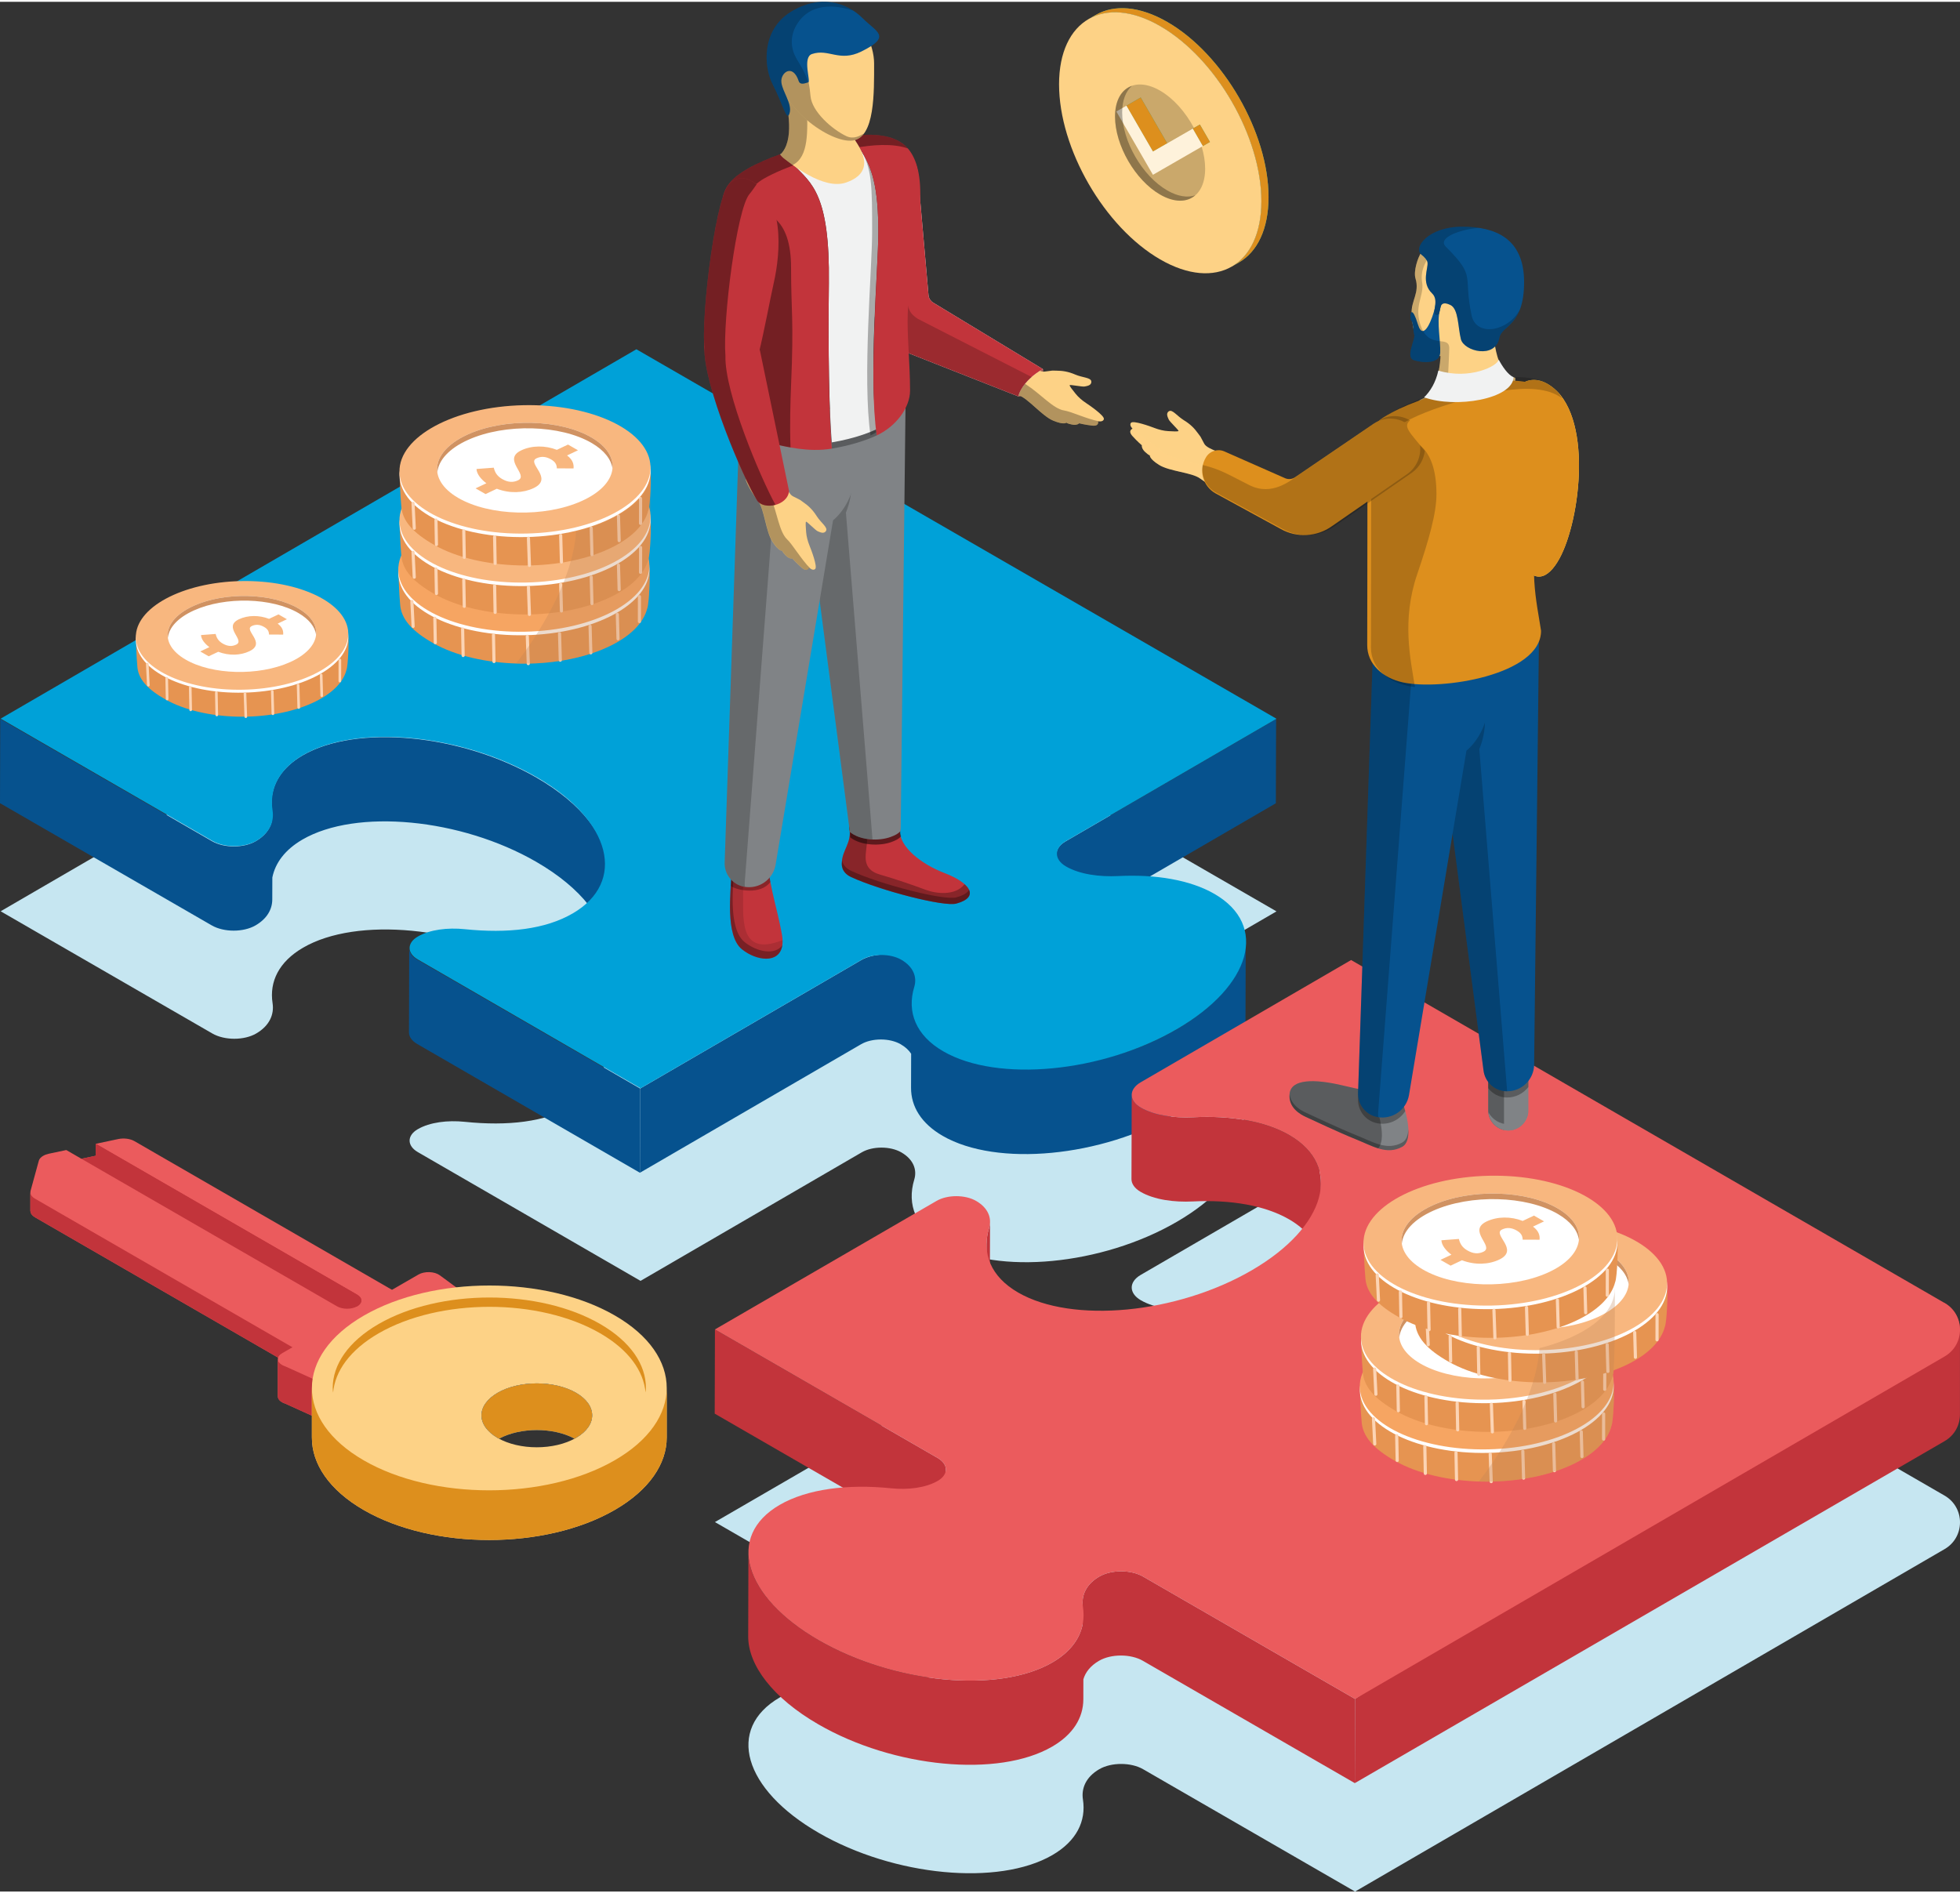<?xml version="1.0" encoding="UTF-8"?>
<svg xmlns="http://www.w3.org/2000/svg" viewBox="0 0 2887.59 2784.62" width="207" height="200"><rect x="0" y="0" width="2887.59" height="2784.62" fill="#333333" stroke="none"/><defs><style>.cls-1{fill:#808386;}.cls-2{fill:#f1c87b;}.cls-3{fill:#f6a562;}.cls-4,.cls-5,.cls-6,.cls-7,.cls-8{mix-blend-mode:overlay;}.cls-4,.cls-5,.cls-7{opacity:.3;}.cls-4,.cls-6,.cls-8,.cls-9{fill:#010101;}.cls-10,.cls-11{fill:#fff;}.cls-5,.cls-12{fill:#fdd286;}.cls-13{fill:#eb5b5d;}.cls-14{isolation:isolate;}.cls-15{fill:#e69451;}.cls-16{fill:#00a1d8;}.cls-17{fill:#c6e6f1;}.cls-11{opacity:.7;}.cls-18{fill:#d09262;}.cls-19{fill:#dd8f1d;}.cls-20{fill:#4cb693;}.cls-21{fill:#f8b77f;}.cls-22{fill:#eeeeef;}.cls-23{fill:#f1f2f2;}.cls-6{opacity:.4;}.cls-24{fill:#fcd4b4;}.cls-25{stroke-width:4.66px;}.cls-25,.cls-26,.cls-27{fill:none;stroke:#fcd4b4;stroke-linecap:round;stroke-linejoin:round;}.cls-28{fill:#c2343b;}.cls-29{fill:#f0867b;}.cls-30{fill:#61a1cf;}.cls-26{stroke-width:4.61px;}.cls-8{opacity:.2;}.cls-31{fill:#06528e;}.cls-32{fill:#ffd763;}.cls-33{fill:#bf8456;mix-blend-mode:multiply;opacity:.29;}.cls-27{stroke-width:3.9px;}</style></defs><g class="cls-14"><g id="Ebene_2"><g id="Ebene_1-2"><g><g><path class="cls-17" d="M1880.6,1340.29l-310.24,180.28c-17.77,10.35-17.68,27.09,.23,37.41,20,11.54,49.08,15.52,77.2,14.09,54.96-2.74,105.65,5.67,141.39,26.32,79.69,45.99,54.88,135.25-55.39,199.34-110.26,64.08-264.26,78.73-343.96,32.72-40.65-23.47-54.09-58.16-42.87-95.05,4.36-14.39-1.22-29.68-19.11-40.01-16.17-9.33-42.25-9.33-58.25-.03l-325.92,189.41-328.05-189.72c-16.16-9.35-16.24-24.43-.18-33.78,17.79-10.33,44.2-13.47,69.07-10.91,63.64,6.59,118.81,.28,159.2-23.19,79.19-46.02,58.11-136.58-52.88-200.65-111-64.09-265.15-78.74-344.31-32.74-35.5,20.64-49.9,49.97-44.95,81.81,2.52,16.27-4.25,33.09-24.12,44.66-17.78,10.33-46.7,10.33-64.6,0L.94,1340.14,937.54,795.84l943.06,544.45Z"/><path class="cls-31" d="M790.26,1143.11c-111-64.09-265.15-78.74-344.31-32.74-30.91,17.97-45.82,42.53-45.89,69.6l-.08,29.51c-2.95,10.28-10.3,19.92-23.11,27.35-17.78,10.34-46.69,10.32-64.57,0L.36,1056.75l-.36,124.08,311.93,180.09c17.9,10.33,46.78,10.34,64.57,0,17.2-10,24.58-23.95,24.63-38.08l.1-32.49c4.33-21.6,18.79-41.02,44.35-55.89,79.17-45.99,233.32-31.35,344.32,32.74,67.64,39.06,103.66,87.45,103.54,129.73l.35-124.1c.12-42.25-35.87-90.66-103.53-129.71Z"/><path class="cls-31" d="M1569.79,1237.19c-8.83,5.13-13.25,11.86-13.27,18.58l-.36,124.07c.01-6.72,4.45-13.44,13.28-18.57l310.22-180.29,.37-124.08-310.24,180.29Z"/><path class="cls-31" d="M1733.2,1514.34c-110.26,64.07-263.2,74.41-342.91,28.4-21.1-12.2-33.43-25.39-40.23-42.37l.6-59.62c.04-11.45-6.41-22.66-20.51-30.82-16.18-9.32-45.13-7.28-61.12,2.03l-325.92,189.4-.35,124.08,325.9-189.4c16.03-9.31,42.09-9.31,58.25,.02,6.99,4.05,12.1,8.82,15.45,14.03l-.14,50.23c-.08,27.56,15.09,52.57,46.68,70.81,79.7,46,233.68,31.35,343.95-32.73,66.53-38.67,101.98-86.5,102.08-128.48l.35-124.08c-.12,41.97-35.52,89.8-102.08,128.49Z"/><path class="cls-31" d="M615.06,1411.64c-8.14-4.69-12.2-10.85-12.18-17l-.34,124.1c-.02,6.14,4.04,12.29,12.18,16.99l328.04,189.71,.35-124.08-328.05-189.73Z"/><path class="cls-16" d="M1880.6,1056.45l-310.24,180.28c-17.77,10.35-17.68,27.09,.23,37.41,20,11.54,49.08,15.52,77.2,14.09,54.96-2.74,105.65,5.67,141.39,26.32,79.69,45.99,54.88,135.25-55.39,199.34-110.26,64.08-264.26,78.73-343.96,32.72-40.65-23.47-54.09-58.16-42.87-95.05,4.36-14.39-1.22-29.68-19.11-40.01-16.17-9.33-42.25-9.33-58.25-.03l-325.92,189.41-328.05-189.72c-16.16-9.35-16.24-24.43-.18-33.78,17.79-10.33,44.2-13.47,69.07-10.91,63.64,6.59,118.81,.28,159.2-23.19,79.19-46.02,58.11-136.58-52.88-200.65-111-64.09-265.15-78.74-344.31-32.74-35.5,20.64-49.9,49.97-44.95,81.81,2.52,16.27-4.25,33.09-24.12,44.66-17.78,10.33-46.7,10.33-64.6,0L.94,1056.3,937.54,512l943.06,544.45Z"/></g><g><path class="cls-17" d="M2864.83,2201.13l-874.31-505.3-309.92,180.11c-17.81,10.33-17.7,27.07,.22,37.42,20,11.55,49.08,15.51,77.16,14.12,55.04-2.77,105.71,5.64,141.4,26.27,79.7,46.01,54.89,135.25-55.38,199.34-110.28,64.09-264.26,78.74-343.95,32.74-40.62-23.44-54.04-58.15-42.89-95.06,4.38-14.39-1.17-29.64-19.12-39.99-16.1-9.31-42.2-9.35-58.27,0l-326.49,189.38,328.05,189.39c16.1,9.32,16.25,24.44,.22,33.75-17.82,10.37-44.22,13.52-69.05,10.91-63.74-6.57-123.61,1.08-163.94,24.53-79.2,46.03-53.43,135.29,57.58,199.38,110.99,64.07,265.18,78.71,344.35,32.71,35.48-20.64,49.85-49.94,44.95-81.83-2.53-16.25,4.16-33.07,24.08-44.68,17.74-10.31,46.69-10.28,64.56,.03l312.25,180.29,868.4-504.53c30.42-17.51,30.48-61.38,.09-78.97Z"/><path class="cls-28" d="M1946.09,1740.78l-.35,124.08c.07-27.56-15.1-52.61-46.71-70.86-35.72-20.61-86.37-29.03-141.41-26.28-28.08,1.42-57.16-2.56-77.18-14.13-9-5.19-13.49-12.01-13.48-18.83l.35-124.08c-.01,6.8,4.47,13.63,13.51,18.84,20,11.55,49.08,15.51,77.16,14.12,55.04-2.77,105.71,5.64,141.4,26.27,31.62,18.23,46.79,43.31,46.71,70.87h0Z"/><path class="cls-28" d="M1458.58,1797.71l-.34,124.06c-.02,3.09-.5,6.19-1.43,9.25-2.49,8.21-3.74,16.31-3.77,24.19l.34-124.07c.03-7.89,1.31-15.99,3.78-24.2,.94-3.04,1.42-6.16,1.42-9.22h0Z"/><g><path class="cls-28" d="M1381.35,2145.7l-328.05-189.39-.35,124.1,328.04,189.38c8.13,4.69,12.19,10.87,12.16,17.03l.36-124.12c.03-6.13-4.04-12.3-12.16-17Z"/><path class="cls-28" d="M1996.35,2500.78l-312.25-180.29c-17.87-10.31-46.82-10.33-64.56-.03-17.21,10.02-24.54,23.97-24.6,38.06l-.08,33.28c-4.5,21.32-19.06,40.43-44.35,55.16-79.18,46-233.36,31.36-344.35-32.71-67.65-39.06-103.64-87.47-103.53-129.72l-.34,124.09c-.12,42.25,35.88,90.66,103.51,129.69,110.97,64.09,265.18,78.73,344.36,32.72,30.91-17.97,45.79-42.54,45.88-69.62l.06-29.54c2.95-10.25,10.26-19.88,23.09-27.31,17.75-10.33,46.68-10.29,64.53,0l312.25,180.27,.37-124.06Z"/><path class="cls-28" d="M2887.53,1956.99c.1-15.41-7.43-30.9-22.7-39.71l-868.48,583.5-.37,124.06,868.76-503.84c15.43-8.9,23-24.51,22.79-40.08-.07-4.52-.06-119.31,0-123.93Z"/></g><path class="cls-13" d="M2864.83,1917.29l-874.31-505.3-309.92,180.11c-17.81,10.33-17.7,27.07,.22,37.42,20,11.55,49.08,15.51,77.16,14.12,55.04-2.77,105.71,5.64,141.4,26.27,79.7,46.01,54.89,135.25-55.38,199.34-110.28,64.09-264.26,78.74-343.95,32.74-40.62-23.44-54.04-58.15-42.89-95.06,4.38-14.39-1.17-29.64-19.12-39.99-16.1-9.31-42.2-9.35-58.27,0l-326.49,189.38,328.05,189.39c16.1,9.32,16.25,24.44,.22,33.75-17.82,10.37-44.22,13.52-69.05,10.91-63.74-6.57-123.61,1.08-163.94,24.53-79.2,46.03-53.43,135.29,57.58,199.38,110.99,64.07,265.18,78.71,344.35,32.71,35.48-20.64,49.85-49.94,44.95-81.83-2.53-16.25,4.16-33.07,24.08-44.68,17.74-10.31,46.69-10.28,64.56,.03l312.25,180.29,868.4-504.53c30.42-17.51,30.48-61.38,.09-78.97Z"/></g><g><path class="cls-29" d="M1536.33,541.17c5.72,3.35-27.69,43.57-36.19,40.22-8.5-3.34,23.87-47.42,36.19-40.22Z"/><path class="cls-4" d="M1536.33,541.17c5.72,3.35-27.69,43.57-36.19,40.22-8.5-3.34,23.87-47.42,36.19-40.22Z"/><path class="cls-12" d="M1494.78,520.17c14.3,8.12,33.94,26.04,43.84,24.76,16.59-2.15,9.06-1.45,17.8-1.4,8.67,.07,17.11,1.15,27.78,5.77,10.7,4.61,23.18,4.25,23.61,10.22,.44,5.99-6.75,6.66-9.87,7.34-3.13,.74-21.41-3.01-22.01-1.98-.62,1.07,4.48,7.39,8.55,12.45,3.98,5.07,9.71,10.02,15.47,13.82,5.76,3.76,27.15,18.66,26.35,23.59-.83,4.88-8.44,3.39-8.44,3.39,0,0,2.16,7.68-8.85,6.36-11.05-1.29-19.03-3.4-19.03-3.4,0,0-3,3.46-10.79,1.81-7.81-1.65-8.04-2.8-8.04-2.8,0,0-3.09,3.89-19.5-2.93-16.44-6.79-36.89-32.8-50.94-37.47-14.54-4.85-24.3-9.4-31.73-14.67-7.43-5.24,8.47-54.7,25.8-44.88Z"/><path class="cls-4" d="M1469.11,565c7.42,5.26,17.21,9.8,31.75,14.66,14.05,4.66,34.47,30.69,50.94,37.46,16.39,6.82,19.49,2.92,19.49,2.92,0,0,.24,1.16,8.04,2.8,7.8,1.65,10.8-1.81,10.8-1.81,0,0,8,2.12,19.03,3.41,10.99,1.34,8.85-6.36,8.85-6.36,0,0,.64,.11,1.55,.17-18.22-3.42-41.1-14.39-52.03-16.1-15.68-2.43-34.33-24.2-54.97-37.64-10.63-6.92-24.36-15.32-41.79-26.62-4.51,10.6-5.63,24.28-1.67,27.09Z"/><path class="cls-22" d="M1504.37,571.27c6.68-11.86,18.51-22.51,31.96-30.1l-161.73-98.01c-3.84-2.46-6.32-6.56-6.69-11.1l-15.77-179.74c-2-24.14-22.42-42.59-46.66-42.13-24.55,.49-43.32,22.02-40.45,46.39l22.57,200.67c3.12,26.48,20.72,49.01,45.66,58.44l166.88,65.7c.88-3.24,2.24-6.61,4.23-10.13Z"/><path class="cls-28" d="M1504.37,571.27c6.68-11.86,18.51-22.51,31.96-30.1l-161.73-98.01c-3.84-2.46-6.32-6.56-6.69-11.1l-15.77-179.74c-2-24.14-22.42-42.59-46.66-42.13-24.55,.49-43.32,22.02-40.45,46.39l22.57,200.67c3.12,26.48,20.72,49.01,45.66,58.44l166.88,65.7c.88-3.24,2.24-6.61,4.23-10.13Z"/><path class="cls-8" d="M1305.48,210.19c-24.55,.49-43.32,22.02-40.45,46.39l22.57,200.67c3.12,26.48,20.72,49.01,45.66,58.44l166.88,65.7c.88-3.24,2.24-6.61,4.23-10.13,3.73-6.62,9.18-12.8,15.51-18.36l-167.4-85.58c-12.45-7.91-15.12-14.71-16.89-33.38l-15.56-177.49h0c-1.72-22.09,3.71-31.33,14.99-36.02-8.12-6.52-18.38-10.44-29.54-10.24Z"/><path class="cls-28" d="M1325.81,1222.58c.19,22.32,29.74,47.45,66.27,61.48,36.51,14.01,52.44,35.07,16.68,44.77-18.2,4.93-112.08-19.31-154.81-39.11-16.04-7.43-13.69-20.57-13.63-22.12,.59-17,14.76-29.58,11.08-48.56-4.49-23.22,73.92-53.65,74.41,3.54Z"/><g class="cls-7"><path class="cls-9" d="M1408.81,1319.68c-18.22,4.94-112.1-19.3-154.82-39.1-9.41-4.37-12.42-10.64-13.36-15.45-.09,.84-.28,1.63-.31,2.47-.05,1.56-2.4,14.69,13.63,22.12,42.73,19.8,136.61,44.04,154.81,39.11,17.55-4.76,22.59-12.26,18.93-20.32-2.33,4.4-8.29,8.29-18.88,11.17Z"/><path class="cls-9" d="M1251.79,1213.89c-.49,1.74-.71,3.45-.38,5.15,.13,.66,.08,1.27,.17,1.91,.32-2.27,.38-4.63,.21-7.06Z"/></g><path class="cls-4" d="M1312.8,1238.13c7.05-2.56,11.31-5.02,14.15-8.17-.7-2.49-1.12-4.95-1.14-7.38-.49-57.19-78.9-26.76-74.41-3.54,.89,4.61,1.07,8.51,.77,12.01,15.2,12.3,43.59,13.26,60.62,7.08Z"/><path class="cls-4" d="M1240.32,1267.6c-.05,1.56-2.4,14.69,13.63,22.12,42.73,19.8,136.61,44.04,154.81,39.11,21.48-5.83,24.21-15.77,15.14-25.81-.93-.98-1.88-1.91-2.81-2.75-.02-.02-.04-.03-.05-.05-13.68,17.73-42.41,13.94-57.28,8.29-16.13-6.09-46.43-16.53-67.73-22.59-22.68-6.43-21.48-22.93-20.14-34.26,7.94-66.95-4.02-32.26-11.38-52.22-.02,0-.03,.02-.04,.02-1.94,1.27-3.7,2.61-5.29,4-.2,.18-.38,.34-.57,.52-.15,.15-.31,.27-.46,.41-.87,.82-1.67,1.66-2.39,2.5-.57,.68-1.08,1.36-1.55,2.06-.11,.16-.25,.3-.36,.46-.3,.47-.57,.91-.82,1.38-.64,1.16-1.14,2.36-1.43,3.54-.07,.25-.09,.5-.13,.77-.24,1.32-.33,2.64-.08,3.95,3.67,18.98-10.5,31.57-11.08,48.56Z"/><path class="cls-4" d="M1313.45,1238.13c7.05-2.56,11.32-5.02,14.15-8.17-.68-2.49-1.11-4.95-1.14-7.38-.49-57.19-78.9-26.76-74.4-3.54,.9,4.61,1.06,8.51,.77,12.01,15.21,12.3,43.59,13.26,60.62,7.08Z"/><path class="cls-28" d="M1077.51,1287.12c-.57,22.12-9.67,88.83,15.64,109.1,25.31,20.25,66.29,22.09,58.93-21.17-7.37-43.27-23.48-84.24-20.72-125.2,2.77-40.96-52.63-10.6-53.86,37.28Z"/><g class="cls-7"><path class="cls-6" d="M1077.51,1287.12c-.57,22.12-9.67,88.83,15.64,109.1,23.74,18.98,61.21,21.79,59.76-13.58-66.82,26.66-57.21-36.67-58.17-72.92-.41-15.67,.89-35.42,6.87-65.54,.46-2.25,.46-4.25,.27-6.09-12.26,9.54-23.82,27.47-24.37,49.04Z"/></g><path class="cls-4" d="M1097.07,1385.6c-25.31-20.25-16.22-86.97-15.64-109.1,.13-5.34,.99-10.44,2.3-15.25-3.6,7.67-5.97,16.41-6.21,25.86-.57,22.12-9.67,88.83,15.64,109.1,21.9,17.52,55.45,21.2,59.37-6.11-10.32,15.14-37,10.26-55.46-4.5Z"/><path class="cls-4" d="M1131.37,1249.83c2.77-40.96-52.63-10.6-53.86,37.28-.11,3.99-.49,9.48-.89,15.84,9.44,6.52,43.71,13.44,58.33-5.88-2.93-15.84-4.64-31.55-3.59-47.24Z"/><path class="cls-1" d="M1334.21,582.91l-162.11,27.84,79.99,612.54c15.09,12.64,42.71,13.66,59.9,7.4,7.07-2.57,11.35-5.02,14.18-8.2l.28,.09c.24-1.72,.56-3.4,.57-5.18l7.19-634.49Z"/><path class="cls-8" d="M1254.6,710.03c0-22.04-6.22-42.27-16.57-58.34l-4.18-51.54-61.75,10.6,.66,5.01c-40.65,2.84-72.92,43.9-72.92,94.28s34.64,94.56,77.39,94.56c6.84,0,13.45-1.2,19.76-3.24l55.1,421.93c8.51,7.13,20.94,10.53,33.33,11.01l-39.17-481.68c5.29-12.81,8.35-27.25,8.35-42.59Z"/><path class="cls-1" d="M1260.43,686.62c0-18.44-4.38-35.6-11.87-50.15l6.04-36.21-39.84,.18c-9.69-5.34-20.4-8.38-31.72-8.38s-22.37,3.15-32.18,8.65l-60.74,.25-22.46,666.7c-.99,17.62,11.29,33.19,28.64,36.35,21.73,3.95,42.5-10.51,46.34-32.24l84.63-507.61c20.03-17.08,33.16-45.41,33.16-77.53Z"/><path class="cls-4" d="M1291.67,638.92c-2.1-14.19-3.41-30.49-4.14-47.99l-54.9,9.42-10.29,.05c.77,22.88,1.8,42.57,3.11,57.98,23.26-3.94,46.64-10.39,66.22-19.46Z"/><path class="cls-8" d="M1097.26,1296.64l51.07-665.11,100.41,3.88,5.86-35.16-164.48,.7-22.46,666.7c-.99,17.62,11.29,33.19,28.64,36.35,.37,.05,.72,.02,1.09,.09-.28-2.45-.38-4.92-.13-7.45Z"/><path class="cls-23" d="M1152.82,228.19c3.14,2.42,9.1,7.15,16.69,12.47,26.09,26.81,53.23,42.88,51.64,174.42-1.19,98.87,.28,186.7,4.31,234.17-3.87,.66-7.73,1.22-11.59,1.73,30.86-4.13,63.08-12.72,87.35-26.02-3.08,1.68-6.23,3.3-9.53,4.83-12.27-82.56,2.25-236.31,2.33-289.06,.11-68.63-9.2-96.84-27.16-124.32h0c-3.6-7.53-8.35-14.19-11.51-18.73,.89-.13,1.74-.36,2.6-.57-37,3.94-76.61,16.55-100.81,24.79-2.61,.89-5.17,1.85-7.76,2.77,1.22,1.45,2.39,2.7,3.44,3.52Z"/><path class="cls-4" d="M1331.6,572.9c0-40.18-4.75-82.47-3.34-115.02,4.25-97.62,18.44-110.17,18.44-174.96,0-35.76-8.45-58.92-23.4-71.87-17.04-14.68-44.93-17.08-74.49-13.94-.86,.21-1.73,.43-2.62,.57,3.15,4.54,7.91,11.2,11.51,18.73h9.16c17.96,27.49,18.12,55.69,18.01,124.32-.09,52.75-14.6,215.65-2.33,298.21,28.6-13.25,49.08-41.24,49.08-66.04Z"/><path class="cls-28" d="M1225.45,658.4c-34.26,5.81-68.22-3.01-89.29-7.74-29.72-6.69-52.62-27.45-52.56-56.16-9.92-74.71,4.62-78.3,4.7-153.7l-23.92-144.57c.01-24.09,17.1-38.89,37.75-50.63,13.82-7.88,30.25-14.84,47.23-20.93,1.23,1.45,2.4,2.7,3.45,3.52,3.14,2.42,9.1,7.15,16.69,12.47,26.09,26.81,53.23,42.88,51.64,174.42-1.19,98.87,.28,195.85,4.31,243.32Zm115.31-85.51c0-40.18-4.76-82.47-3.35-115.02,4.25-97.62,18.44-110.17,18.44-174.96,0-35.76-8.45-58.92-23.4-71.87-17.04-14.68-44.93-17.08-74.49-13.94-.86,.21-1.73,.43-2.62,.57,3.16,4.54,7.91,11.2,11.51,18.73h0c17.96,27.49,27.26,55.69,27.16,124.32-.08,52.75-14.6,215.65-2.33,298.21,28.6-13.25,49.08-41.24,49.08-66.04Z"/><path class="cls-6" d="M1165.45,565.05c4.25-97.65,0-108.64,0-173.45,0-35.76-8.45-58.93-23.4-71.85-11.87-10.24-29.04-14.52-48.36-15.11,3.92-18.39,15.1-34.6,31.6-43.98,15.92-9.07,35.26-17,54.99-23.71,37.72-12.83,112.81-36.32,157.17-20.87-1.58-1.82-3.24-3.52-5-5.04-38.37-33.06-131.78-3.97-175.31,10.85-19.73,6.69-39.07,14.62-55,23.7-20.66,11.74-37.74,26.54-37.75,50.63l23.92,144.57c-.08,75.4-14.61,78.99-4.7,153.7-.06,28.7,22.84,49.47,52.56,56.16,4.05,.91,23.6,5.41,28.5,5.95-1.25-30.9-.3-66.74,.78-91.56Z"/><path class="cls-12" d="M1145.82,683.38c7.22,14.76,13.33,40.63,22.23,45.16,14.91,7.59,8.3,3.91,15.49,8.89,7.13,4.95,13.47,10.62,19.68,20.43,6.23,9.84,16.74,16.59,13.72,21.76-3.03,5.19-9.33,1.69-12.29,.51-3.01-1.16-15.98-14.57-17.08-14.06-1.09,.54-.44,8.63,.06,15.11,.43,6.43,2.37,13.76,4.98,20.13,2.64,6.37,11.89,30.72,8.45,34.34-3.44,3.58-8.88-1.95-8.88-1.95,0,0-2.56,7.57-10.89,.26-8.4-7.29-13.81-13.55-13.81-13.55,0,0-4.42,1.16-9.94-4.6-5.51-5.76-5.05-6.84-5.05-6.84,0,0-4.76,1.47-14.46-13.41-9.75-14.88-11.96-47.89-20.92-59.67-9.26-12.21-14.77-21.48-17.92-30.02-3.18-8.52,37.84-40.39,46.61-22.5Z"/><path class="cls-4" d="M1099.35,705.91c3.15,8.53,8.67,17.81,17.93,30.03,8.97,11.77,11.15,44.78,20.94,59.67,9.68,14.88,14.44,13.4,14.44,13.4,0,0-.46,1.08,5.06,6.84,5.5,5.76,9.95,4.6,9.95,4.6,0,0,5.4,6.25,13.79,13.54,8.32,7.32,10.89-.25,10.89-.25,0,0,.47,.45,1.19,1.02-13.11-13.11-25.83-35.07-33.89-42.63-11.57-10.87-14.7-39.35-24.17-62.1-4.86-11.72-11.47-26.39-19.48-45.56-9.7,6.21-18.35,16.87-16.65,21.43Z"/><path class="cls-28" d="M1119.85,514.92l42.65,206.04c-2.3,22.14-38.1,28.31-47.3,13.51-19.39-31.17-79.01-168.61-77.52-226.12,1.81-70,68.46-46.68,82.17,6.57Z"/><path class="cls-28" d="M1073.02,270.08c-20.41,24-44.04,220.09-33.13,251.61,3.73,10.8,15.84,83.36,28.8,83.72,4.99,.12,10.6-.55,15.25-3.54,25.48-16.37,45.08-139.43,56.02-187.69,10.34-45.58,16.45-126.66-35.5-151.47-10.83-5.15-22-3.74-31.43,7.38Z"/><path class="cls-6" d="M1068.75,521.69v-.02c-4.19-54.24,16.89-216.56,35.34-238.26,3.35-3.95,6.92-9.34,10.61-14.46-3.15-2.33-6.51-4.47-10.24-6.26-10.83-5.15-22-3.74-31.43,7.38-18.45,21.7-39.54,184.02-35.34,238.25v.02c-1.49,57.51,58.13,194.95,77.52,226.12,4.76,7.65,16.6,9.65,27.27,6.79-22.36-40.44-75.13-165.43-73.73-219.57Z"/><path class="cls-12" d="M1149.52,225.22c1.7,2.13,3.24,3.83,4.62,4.9,11.41,8.77,59.15,47.83,92.47,36.15,46.31-16.23,20.1-52.24,10.06-66.68,2-.29,3.9-.52,5.81-.75-6.31-7.84-10.16-21.66-10.16-49.65,0-37.98-28.31-60.77-51.09-59.37-22.79,1.37-51.74,13.37-45.15,45.32,4.4,21.33,15.04,69.58-6.56,90.08Z"/><path class="cls-4" d="M1149.52,225.22c1.7,2.13,3.24,3.83,4.62,4.9,2.72,2.09,7.54,5.93,13.72,10.37,24.38-12.33,21.7-51.05,21.07-87.15-.31-18.14,12.63-36.21,31.69-59.29-6.42-3.09-13.1-4.61-19.38-4.23-22.79,1.37-51.74,13.37-45.15,45.32,4.4,21.33,15.04,69.58-6.56,90.08Z"/><path class="cls-12" d="M1287.78,90.75c0,42.34,1.37,109.08-31.31,113.69-32.68,4.61-111.86-49.72-111.86-110.03S1192.02,1.58,1232.55,12.02c38.73,9.99,55.23,52.49,55.23,78.73Z"/><path class="cls-4" d="M1144.61,94.41c0,60.3,79.18,114.64,111.86,110.03,6.79-.96,12.06-4.72,16.23-10.27-5.61,2.93-14.69,9.01-25.87,3.74-20.69-9.78-50.78-35.98-52.75-59.14-2.47-28.81-9.78-45.92-14.3-60.89,0,0-.15-7.78-5.81-51.62-17.22,14.33-29.37,37.69-29.37,68.16Z"/><path class="cls-31" d="M1270.8,24.1c20.78,20.81,43.64,26.7-1.81,49.15-32.52,16.05-47.98-4.65-72.72,3.68-14.53,4.89-1.44,40.59-5.42,41.66-3.99,1.07-11.93,4.83-14.15-1.84-8.88-26.66-27.34-12.19-25.54,2.06,1.78,14.24,16.07,31.33,12.07,45.26-4.02,13.9-9.98-13.53-24.59-41.84-14.6-28.29-15.89-81.25,26.2-107.26,42.09-25.97,81.83-15.05,105.96,9.13Z"/><path class="cls-8" d="M1164.84,14.97c-42.09,26.01-40.8,78.96-26.2,107.26,14.61,28.31,20.57,55.74,24.59,41.84,4-13.93-10.29-31.01-12.07-45.26-1.8-14.24,16.65-28.72,25.54-2.06,2.19,6.55,9.84,3.06,13.91,1.91-4.18-14.53-11.19-24.61-17.11-34.78-7.73-13.26-11.56-32.71,1.88-52.78,23.01-34.33,65.15-23.47,81.63-18.16-24.11-15.66-57.31-19.48-92.16,2.02Z"/></g><g><path class="cls-1" d="M2222.09,1663.14h0c-16.29,0-29.6-13.33-29.6-29.62v-95.69c0-16.26,13.31-29.6,29.6-29.6s29.61,13.33,29.61,29.6v95.69c0,16.28-13.31,29.62-29.61,29.62Z"/><path class="cls-4" d="M2192.49,1543.84v89.69c0,14.14,10.03,26,23.33,28.9v-89.7c0-14.12-10.02-25.96-23.33-28.88Z"/><path class="cls-1" d="M2222.09,1653.99c-12.68,0-23.63-7.22-29.31-17.66,1.45,14.96,13.99,26.81,29.31,26.81s27.89-11.85,29.33-26.81c-5.7,10.44-16.65,17.66-29.33,17.66Z"/><path class="cls-4" d="M2222.09,1508.24c-16.29,0-29.6,13.33-29.6,29.6v62.95c6.33,8.29,16.24,13.62,27.31,13.78,12.99,.18,24.5-5.97,31.9-15.49v-61.23c0-16.26-13.31-29.6-29.61-29.6Z"/><path class="cls-1" d="M2063.26,1612.76s24.88,62.5,2.29,74.6c-22.58,12.1-42.54-.98-67.74-11.11-25.2-10.15-66.1-29.46-73.96-33.07-7.85-3.59-26.52-13.58-23.88-34.67,2.61-20.97,35.67-21.93,79.2-11.46,43.52,10.47,84.09,15.71,84.09,15.71Z"/><path class="cls-4" d="M2001.29,1602l-.48,14.23c-.97,17.62,11.29,33.19,28.65,36.33,16.52,3.01,32.42-4.66,40.82-18.03-3.27-12.28-7.02-21.77-7.02-21.77,0,0-27.76-3.6-61.97-10.76Z"/><path class="cls-4" d="M2024.19,1618.03s-4.41-5.66-11.77-13.78c-10.42-2.04-21.73-4.43-33.26-7.21-43.52-10.47-76.59-9.51-79.2,11.46-2.65,21.09,16.03,31.08,23.88,34.67,7.86,3.61,48.76,22.92,73.96,33.07,11.74,4.71,22.34,10.06,32.6,13.2,15.34-17.19-6.22-71.42-6.22-71.42Z"/><path class="cls-4" d="M2065.55,1681.1c-22.58,12.1-42.54-.98-67.74-11.12-25.2-10.15-66.1-29.45-73.96-33.07-6.84-3.12-21.88-11.13-23.89-27.09-1.66,20.15,16.23,29.83,23.89,33.35,7.86,3.61,48.76,22.92,73.96,33.07,25.2,10.13,45.16,23.21,67.74,11.11,7.83-4.18,9.88-14.46,9.33-26.04-.45,8.9-2.95,16.37-9.33,19.78Z"/><path class="cls-31" d="M2267.36,931.47l-7.18,634.49c-.2,22.06-18.31,39.75-40.38,39.45-17.64-.25-32.31-13.59-34.24-31.12l-80.3-614.97,162.1-27.85Z"/><path class="cls-8" d="M2179.4,1101.19c5.31-12.8,8.36-27.24,8.36-42.58,0-22.04-6.22-42.27-16.56-58.36l-4.21-51.54-61.73,10.62,.64,4.98c-40.65,2.84-72.9,43.91-72.9,94.3s34.63,94.57,77.37,94.57c6.85,0,13.46-1.2,19.77-3.24l55.43,424.36c1.93,17.53,16.6,30.87,34.24,31.12,.2,0,.4-.06,.59-.06l-41-504.17Z"/><path class="cls-31" d="M2193.59,1026.04c0-18.45-4.4-35.6-11.87-50.15l6.04-36.21-39.83,.16c-9.69-5.33-20.41-8.37-31.73-8.37s-22.35,3.15-32.17,8.63l-60.75,.27-22.47,666.7c-.97,17.62,11.29,33.19,28.65,36.33,21.72,3.95,42.5-10.51,46.32-32.22l84.65-507.61c20.02-17.09,33.16-45.43,33.16-77.53Z"/><path class="cls-8" d="M2030.41,1636.06l51.08-665.12,100.41,3.89,5.86-35.16-164.48,.7-22.47,666.7c-.97,17.62,11.29,33.19,28.65,36.33,.36,.07,.71,.04,1.07,.09-.27-2.43-.37-4.91-.12-7.43Z"/><path class="cls-32" d="M2234.37,569.09c-17.41,27.81-6.44,69.2-8.39,124.32-1.93,55.1,1.68,106.87,11.91,126.63,20.89,40.39,42.71,31.01,59.5,.5,31.3-56.83,50.56-213.47-14.74-255.9-15.94-10.35-33.94-11.01-48.29,4.45Z"/><path class="cls-19" d="M2234.37,569.09c-17.41,27.81-6.44,69.2-8.39,124.32-1.93,55.1,1.68,106.87,11.91,126.63,20.89,40.39,42.71,31.01,59.5,.5,31.3-56.83,50.56-213.47-14.74-255.9-15.94-10.35-33.94-11.01-48.29,4.45Z"/><path class="cls-12" d="M2121.16,495.83c4.11,25.36-.75,78.82-25.65,89.11-24.88,10.3,29.22,25.11,51.62,23.43,22.4-1.68,101.89-17.92,90.69-34.17-11.18-16.23-.07-21.47-9.5-20.71-9.46,.75-28.57-20.7-29.67-90.69-1.13-69.97-81.93,5.65-77.48,33.03Z"/><path class="cls-12" d="M2136.74,350.9c-26.32,0-27.81-3.52-42.72,18.2-5.38,7.84-11.83,27.95-8.63,38.62,6.38,21.27-6.88,32.99-5.67,52.37,1.7,26.81,9.38,94.12,96.01,43.64,42.73-24.88-19.03-37.77-35.54-69.83-15.94-30.9,13.49-83-3.45-83Z"/><path class="cls-31" d="M2113.86,451.29c-2.64,12.42-16.33,51.67-24.76,24.38-8.43-27.28-11.61-18.1-11.04-10.67,.57,7.44,1.55,1.64,3.24,10.37,1.68,8.7,.57,9.08,2.29,15.56,1.71,6.47-13.55,32.98-.57,37.18,12.96,4.18,38.04,5.81,38.8-11.07,.75-16.87-5.16-44.57-.73-61.75,4.45-17.17,4.57-24.89,.79-24.89s-6.77,15.12-8.01,20.89Z"/><path class="cls-8" d="M2135.1,511.88c1.06-22.02-27.2,.38-40.52-30.97-13.32-31.35,4-47.02,.64-67.16-3.37-20.16,6.59-32.21,17.15-51.51,1.83-3.34,5.23-7.31,9.8-11.53-1.61,0-3.06,.02-4.41,.07-.08,.02-.13,.02-.21,.02-1.23,.07-2.37,.2-3.45,.38-.11,.02-.23,.02-.34,.03-1.09,.2-2.13,.49-3.13,.84-.09,.03-.16,.07-.25,.11-.96,.36-1.87,.82-2.79,1.4-.05,.02-.08,.03-.14,.07-.93,.59-1.86,1.32-2.78,2.16-.12,.11-.24,.23-.36,.34-.93,.88-1.87,1.84-2.86,3t-.04,.03c-.98,1.16-2.04,2.51-3.16,4.01-.21,.3-.45,.61-.68,.93-1.12,1.52-2.26,3.14-3.56,5-5.38,7.84-11.83,27.95-8.63,38.62,.47,1.59,.75,3.11,.95,4.61,3.17,17.47-6.47,28.72-6.54,45.08-1.47,.47-2,4.2-1.74,7.6,.57,7.42,1.55,1.68,3.22,10.33,.19,1.2,.39,2.41,.63,3.65,.77,5.33,.25,6.55,1.68,11.96,1.71,6.47-13.55,32.98-.57,37.18,11.54,3.73,32.65,5.38,37.68-6.2,.5,.01,1.03-.02,1.54-.02v.05h0c-.84,17.52-4.61,37.03-12.65,50.01-.06,.09-.09,.16-.15,.23-.34,.55-.73,1.06-1.09,1.59-3.5,5.11-7.73,9.06-12.83,11.17-1.42,.59-2.49,1.18-3.41,1.79-.27,.18-.48,.37-.71,.55-.57,.44-1.06,.91-1.4,1.36-.12,.19-.28,.37-.38,.55-.31,.57-.48,1.14-.46,1.71,0,.07-.02,.12-.02,.18,.05,.64,.32,1.28,.73,1.93,.12,.18,.28,.36,.43,.53,.36,.47,.8,.91,1.34,1.38,.23,.21,.47,.41,.73,.61,.63,.48,1.34,.94,2.11,1.43,.25,.15,.45,.29,.71,.44,1.02,.57,2.16,1.13,3.4,1.68,.48,.23,1.03,.45,1.56,.66,.8,.34,1.6,.66,2.46,.98,.68,.27,1.37,.52,2.09,.76,.77,.25,1.55,.52,2.36,.77,.79,.25,1.56,.52,2.38,.76,.64,.2,1.32,.36,2,.56,1.79,.48,3.62,.96,5.48,1.39,.58,.13,1.18,.27,1.77,.41,1.09,.23,2.2,.46,3.31,.68,.56,.11,1.09,.21,1.64,.32,1.16,.2,2.31,.41,3.45,.61,6.77-36.77,7.4-82.5,8.02-95.14Z"/><path class="cls-31" d="M2154.1,331.4c48.75,0,91.29,16.8,91.29,81.74s-33,63.66-36.39,81.84c-5.95,31.9-52.24,20.04-56.73,2.11-4.47-17.91-3.34-44.54-15.48-50.37-21.39-10.25-11.35,15.91-20.3,14.78-8.95-1.11,4.9-20.75-6.54-31.72-16.76-16.09-5.39-37.11-6.9-45.9-.6-3.54-4.47-7.83-8.65-11.05-13.28-10.29,9.85-41.43,59.7-41.43Z"/><path class="cls-8" d="M2094.4,372.83c4.18,3.22,8.05,7.51,8.65,11.05,1.51,8.79-9.86,29.81,6.9,45.9,11.44,10.97-2.41,30.62,6.54,31.72,8.95,1.13-1.09-25.03,20.3-14.78,12.13,5.83,11.01,32.46,15.48,50.37,4.49,17.93,50.77,29.79,56.73-2.11,2.46-13.17,20.45-16.25,30.17-41.63-16.59,32.17-64.23,41.25-71.12,8.74-12.91-60.84,7.55-55.66-37.94-101.16-12.92-12.91,19.42-25.22,48.47-27.82-7.86-1.15-16.07-1.7-24.48-1.7-49.85,0-72.98,31.14-59.7,41.43Z"/><path class="cls-19" d="M2300.43,643.26c0-34.97-8.41-57.62-23.31-70.25-38.21-32.37-131.24-3.9-174.6,10.57-37.87,12.62-74.13,29.71-87.85,50.54l-.21,204.11-.19,109.7c-.05,28.07,22.74,48.38,52.33,54.91,56.03,12.39,203.78-10.73,203.78-76.02-6.04-40.88-21.32-98.74,2.32-168.23,17.15-50.4,27.74-88.11,27.74-115.33Z"/><path class="cls-8" d="M2288.59,568.27c-39.08-33.1-134.22-3.99-178.56,10.81-38.73,12.9-75.81,30.38-89.84,51.69l-.21,208.74-.2,112.18c0,1.95,.13,3.86,.32,5.74,.08,.57,.18,1.13,.28,1.7,.18,1.3,.39,2.59,.69,3.86,.13,.61,.31,1.2,.47,1.8,.32,1.22,.67,2.4,1.1,3.58,.18,.55,.4,1.11,.61,1.65,.47,1.24,1.02,2.43,1.59,3.61,.21,.43,.43,.88,.64,1.3,.73,1.36,1.52,2.7,2.36,4,.12,.2,.25,.41,.4,.61,3.16,4.75,7.13,9,11.72,12.76h.01c9.07,7.38,20.56,12.73,33.32,15.55,3.45,.75,7.24,1.38,11.32,1.88-6.63-41.39-19.78-98.37,3.29-166.2,17.53-51.54,28.37-90.11,28.37-117.94,0-35.76-8.6-58.93-23.85-71.85-12.26-10.39-30.06-14.58-50.06-15.07,17.37-17.14,49.1-31.44,82.06-42.43,43.7-14.59,136.59-42.93,176.69-12.1-3.47-6.36-7.6-11.71-12.51-15.87Z"/><path class="cls-23" d="M2207.94,527.11c5.01,9.6,13.68,22.79,21.99,25.99-1.43,32.3-85.58,46.41-131.84,29.71,9.2-8.81,17.24-22.32,20.95-39.39,45.89,13.96,87.81-6.63,88.91-16.3Z"/><g><path class="cls-12" d="M1819.76,672.56c-14.9-6.95-40.89-12.57-45.59-21.38-7.86-14.75-4.08-8.23-9.19-15.3-5.07-7.03-10.87-13.27-20.79-19.29-9.98-6.05-16.92-16.42-22.02-13.31-5.13,3.13-1.52,9.35-.29,12.29,1.22,2.98,14.87,15.71,14.39,16.8-.5,1.1-8.61,.62-15.1,.24-6.43-.31-13.8-2.11-20.23-4.59-6.41-2.5-30.94-11.3-34.5-7.8-3.5,3.52,2.13,8.86,2.13,8.86,0,0-7.53,2.7-.05,10.88,7.45,8.26,13.8,13.55,13.8,13.55,0,0-1.06,4.44,4.8,9.85,5.86,5.41,6.94,4.93,6.94,4.93,0,0-1.38,4.78,13.69,14.19,15.07,9.46,48.1,11.04,60.05,19.78,12.39,9.03,21.77,14.35,30.35,17.35,8.58,3.01,39.66-38.63,21.6-47.03Z"/><path class="cls-5" d="M1798.12,719.45c-8.6-2.98-17.98-8.33-30.36-17.37-11.94-8.73-44.98-10.3-60.05-19.78-15.07-9.4-13.68-14.19-13.68-14.19,0,0-1.07,.49-6.95-4.92-5.87-5.4-4.8-9.85-4.8-9.85,0,0-6.34-5.28-13.8-13.52-7.47-8.18,.04-10.9,.04-10.9,0,0-.47-.46-1.04-1.17,13.37,12.84,35.56,25.14,43.28,33.05,11.1,11.36,39.62,13.96,62.56,22.97,11.81,4.64,26.59,10.95,45.93,18.6-6.04,9.81-16.52,18.65-21.13,17.06Z"/></g><path class="cls-19" d="M2085.93,635.49h0c12.11,20.2,6.76,46.3-12.32,60.11l-111,76.84c-22.31,16.17-52.02,17.82-76,4.2l-96.03-52.42c-18.83-10.68-25.05-34.81-13.74-53.24,5.65-9.22,17.25-12.82,27.12-8.41l89.2,39.37c4.88,2.18,10.52,1.63,14.89-1.45l114.96-78.28c20.84-14.74,49.81-8.64,62.92,13.26Z"/><path class="cls-8" d="M2077.33,616.79c-14.67-8.66-33.65-8.78-48.62,1.81l-112.68,76.72c-15.19,10.54-41.9,33.54-75.22,16.95-30.85-15.36-41.58-23.03-69.01-29.76-2.61,15.67,4.49,32.06,19.22,40.4l98.21,53.61c24.53,13.92,54.91,12.23,77.73-4.3l113.51-78.59c10.79-7.82,17.12-19.52,18.66-31.88-21.91-27.01-32.78-35.81-21.79-44.97Z"/></g><g><path class="cls-20" d="M1560.28,121.66c.01-94.88,66.72-133.36,149.06-85.83,82.31,47.49,149.04,163.04,149.02,257.96,0,47.49-16.65,80.82-43.62,96.38l10.45-6.05c27-15.53,43.7-48.89,43.7-96.4,0-94.91-66.73-210.46-149.04-257.95-41.14-23.73-78.38-26.04-105.33-10.52v-.03s-10.61,6.14-10.61,6.14c-26.95,15.53-43.64,48.86-43.64,96.31Z"/><path class="cls-19" d="M1560.28,121.66c.01-94.88,66.72-133.36,149.06-85.83,82.31,47.49,149.04,163.04,149.02,257.96,0,47.49-16.65,80.82-43.62,96.38l10.45-6.05c27-15.53,43.7-48.89,43.7-96.4,0-94.91-66.73-210.46-149.04-257.95-41.14-23.73-78.38-26.04-105.33-10.52v-.03s-10.61,6.14-10.61,6.14c-26.95,15.53-43.64,48.86-43.64,96.31Z"/><path class="cls-12" d="M1858.35,293.79c.02-94.91-66.71-210.47-149.02-257.96-82.34-47.54-149.05-9.05-149.06,85.83,.01,94.93,66.73,210.42,149.06,257.98,82.34,47.54,149.04,9.12,149.02-85.85Z"/><path class="cls-20" d="M1659.53,153.07l39.06,67.55,58.66-33.74,14.83,25.73v-.02l10.53-6.05-14.87-25.72-8.8,5.05,.04-.03-39.38,22.64-39.05-67.55-21.03,12.14Z"/><path class="cls-19" d="M1659.53,153.07l39.06,67.55,58.66-33.74,14.83,25.73v-.02l10.53-6.05-14.87-25.72-8.8,5.05,.04-.03-39.38,22.64-39.05-67.55-21.03,12.14Z"/><polygon class="cls-11" points="1698.59 254.95 1644.67 161.63 1659.53 153.07 1698.59 220.63 1757.25 186.88 1772.07 212.61 1698.59 254.95"/><path class="cls-8" d="M1642.72,169.15c0,42.3,29.73,93.73,66.36,114.87,36.69,21.19,66.43,4.07,66.43-38.22-.02-10.4-1.86-21.31-5.09-32.27l-71.83,41.42-53.92-93.32,10.52-6.07h0l12.25-7.07,13.11-7.56,39.05,67.55,39.38-22.64c-12.17-23-29.98-43.46-49.87-54.93-36.67-21.18-66.39-4.04-66.39,38.24Z"/><path class="cls-4" d="M1760.99,285.06c-12.15,10.6-30.85,11.1-51.91-1.04-36.64-21.15-66.36-72.58-66.36-114.87,0-24.23,9.78-40.14,25.01-45.38-9.04,7.87-14.49,21.27-14.49,39.32,0,42.29,29.7,93.71,66.39,114.84,15.67,9.06,30.04,11.09,41.37,7.14Z"/></g><g><path class="cls-13" d="M718.7,2006.91l-7.59-4.39,7.59-4.38c8.92-5.16,8.92-13.54,0-18.67L198.08,1678.86c-6.3-3.64-15.68-4.83-24.04-3.06l-32.89,6.96h0v17.61s-21.18,4.46-21.18,4.46l-22.3-12.86-25.75,5.43c-3.15,.7-5.98,1.75-8.3,3.1-3.36,1.92-5.65,4.46-6.44,7.25l-12.16,44.36c-.19,.72-.16,1.44-.14,2.18h-.13s0,27.67,0,27.67h.11c.14,3.34,2.38,6.57,6.57,9.02l520.63,300.57c8.95,5.14,23.43,5.14,32.39,0l114.26-65.95c8.92-5.17,8.92-13.54,0-18.69Z"/><path class="cls-28" d="M718.7,2006.91l-7.59-4.39,7.59-4.38-114.26,65.99c-8.96,5.11-23.43,5.11-32.39,0L51.43,1763.55c-5.19-3.01-7.57-7.24-6.42-11.43-.19,.72-.16,1.44-.14,2.18h-.13s0,27.67,0,27.67h.11c.14,3.34,2.38,6.57,6.57,9.02l520.63,300.57c8.95,5.14,23.43,5.14,32.39,0l114.26-65.95c8.92-5.17,8.92-13.54,0-18.69Z"/><path class="cls-28" d="M526.25,1905.12l-385.11-222.36v17.61s-21.18,4.46-21.18,4.46l-22.3-12.86,398.89,230.3c8.17,4.72,21.47,4.72,29.68-.04,8.19-4.72,8.21-12.4,.02-17.11Z"/><path class="cls-28" d="M526.25,1905.12l-385.11-222.36v17.61s384.63,222.04,384.63,222.04c.15-.07,.35-.09,.46-.17,8.19-4.72,8.21-12.4,.02-17.11Z"/><path class="cls-13" d="M689.83,1962.24l28.62-16.55c7.53-4.34,8.23-11.24,1.71-16.03l-72.28-53.18c-3.69-2.7-9.24-4.41-15.24-4.6-6-.2-11.86,1.1-16.09,3.52l-200.9,115.98c-.06,.05-.13,.09-.19,.13-4.11,2.39-6.15,5.48-6.15,8.58v54.86s0,.05,0,.05v.04s.04,0,.04,0c.02,3.08,2.04,6.14,6.11,8.49,1.44,.83,3.04,1.53,4.75,2.07l89.39,40.5c8.34,3.78,20.28,3.36,27.81-.96l181.05-104.56c7.53-4.32,8.23-11.22,1.71-16.03l-30.33-22.31Z"/><path class="cls-28" d="M689.83,1962.24l28.62-16.55-181.05,104.55c-7.53,4.36-19.47,4.77-27.81,.98l-89.39-40.51c-1.71-.55-3.3-1.23-4.75-2.08-4.09-2.34-6.15-5.45-6.15-8.54v54.86s0,.05,0,.05v.04s.04,0,.04,0c.02,3.08,2.04,6.14,6.11,8.49,1.44,.83,3.04,1.53,4.75,2.07l89.39,40.5c8.34,3.78,20.28,3.36,27.81-.96l181.05-104.56c7.53-4.32,8.23-11.22,1.71-16.03l-30.33-22.31Z"/><path class="cls-12" d="M905.81,1935.74c-102-58.9-267.52-58.86-369.66,.11-51.03,29.44-76.59,68.07-76.65,106.66h-.02v73.1s.02,0,.02,0c-.12,38.65,25.33,77.33,76.46,106.86,102.02,58.87,267.52,58.82,369.63-.13,51.09-29.51,76.65-68.15,76.67-106.78v-73.06c.06-38.63-25.39-77.3-76.46-106.77Zm-57.33,180.43c-31.87,18.39-83.49,18.41-115.3,.03-31.79-18.37-31.79-48.16,.08-66.57,31.85-18.36,83.47-18.36,115.28,0,31.81,18.34,31.81,48.15-.06,66.54Z"/><path class="cls-19" d="M905.6,2149.14c-102.12,58.98-267.62,59.01-369.63,.14-51.07-29.48-76.55-68.14-76.46-106.78h-.02v73.1s.02,0,.02,0c-.12,38.65,25.33,77.33,76.46,106.86,102.02,58.87,267.52,58.82,369.63-.13,51.09-29.51,76.65-68.15,76.67-106.78v-73.07c-.06,38.59-25.6,77.18-76.67,106.66Z"/><path class="cls-30" d="M733.18,2116.19c.69,.39,1.52,.67,2.21,1.03,31.25-16.83,79.67-16.83,110.94-.05,.69-.38,1.48-.65,2.15-1.01,31.87-18.39,31.87-48.2,.06-66.54-31.81-18.36-83.43-18.36-115.28,0-31.87,18.41-31.87,48.19-.08,66.57Z"/><path class="cls-19" d="M733.18,2116.19c.69,.39,1.52,.67,2.21,1.03,31.25-16.83,79.67-16.83,110.94-.05,.69-.38,1.48-.65,2.15-1.01,31.87-18.39,31.87-48.2,.06-66.54-31.81-18.36-83.43-18.36-115.28,0-31.87,18.41-31.87,48.19-.08,66.57Z"/><path class="cls-19" d="M557.79,1962.06c90.2-52.05,236.29-52.08,326.35-.09,41.96,24.25,64.08,55.5,66.92,87.25,.17-2.27,.54-4.48,.54-6.73,.08-34.13-22.43-68.21-67.46-94.22-90.06-51.99-236.15-51.99-326.35,.07-45.01,26.03-67.58,60.1-67.63,94.17-.02,2.34,.37,4.67,.56,7.04,2.83-31.85,25.02-63.17,67.08-87.48Z"/></g><g><g><g><path class="cls-15" d="M956.5,834.83c1.67,6.14-.1,52.48-3.05,59.18-5.34,21.3-25.26,41.83-59.36,57.37-74.81,34.11-189.32,31.3-255.77-6.26-30.97-17.51-47.99-35.61-48.93-58.66-1.28-12.45-2.53-47.24-2.53-47.24,2.23-7.66,12.16,.06,18.17-7.17,9.86-14.22,26.68-27.44,50.39-38.26,74.81-34.11,189.32-31.3,255.77,6.26,27.98,15.82,42.9,15,45.3,34.78Z"/><ellipse class="cls-10" cx="771.87" cy="838.78" rx="184.95" ry="94.59" transform="translate(-17.25 16.21) rotate(-1.19)"/><ellipse class="cls-3" cx="771.74" cy="833.62" rx="184.95" ry="94.59" transform="translate(-17.14 16.21) rotate(-1.19)"/><ellipse class="cls-10" cx="771.55" cy="831.14" rx="129.29" ry="66.13" transform="translate(-17.09 16.2) rotate(-1.19)"/><path class="cls-2" d="M688.1,790.1c54.44-24.47,136.01-22.3,182.21,4.84,18.41,10.82,28.42,23.97,30.35,37.43,1.54-16.2-8.45-32.55-30.55-45.54-46.2-27.14-127.77-29.31-182.21-4.84-32.74,14.72-48.19,35.71-45.27,56.02,1.68-17.66,17.07-35.15,45.47-47.92Z"/><path class="cls-24" d="M714.92,854.07c-7.83-5.65-14.31-13.69-14.59-21.02l25.47-1.92c1.68,7.3,5.17,12.62,12.45,16.79,8.49,4.86,15.95,5.3,23.27,1.83,16.4-7.77-23.95-30.54,4.71-44.13,15.61-7.4,35.23-7.49,52.51-.77l16.4-7.77,14.71,8.42-16.08,7.62c8.27,6.24,10.15,12.65,9.54,19.13l-24.6-.09c-.2-5.62-2.2-9.59-8.57-13.24-7.28-4.17-14.25-4.99-21.42-1.59-15.13,7.17,26.18,29.49-4.23,43.9-15.29,7.25-35.11,8.23-54.24,.95l-16.56,7.85-14.71-8.42,15.92-7.55Z"/></g><line class="cls-26" x1="776.86" y1="934.99" x2="778.3" y2="975.18"/><line class="cls-26" x1="824.36" y1="930.98" x2="825.48" y2="970.09"/><line class="cls-26" x1="869.33" y1="920.13" x2="870.44" y2="959.23"/><line class="cls-26" x1="909.48" y1="902.57" x2="910.51" y2="938.62"/><line class="cls-26" x1="942.07" y1="876.53" x2="942.02" y2="913.2"/><line class="cls-26" x1="727.01" y1="933.07" x2="727.78" y2="972.18"/><line class="cls-26" x1="681.57" y1="924.15" x2="682.33" y2="963.26"/><line class="cls-26" x1="640.62" y1="908.33" x2="641.32" y2="944.39"/><line class="cls-26" x1="606.82" y1="883.72" x2="608.63" y2="920.34"/></g><g><g><path class="cls-15" d="M958.18,762.35c1.67,6.14-.1,52.48-3.05,59.18-5.34,21.3-25.26,41.83-59.36,57.37-74.81,34.11-189.32,31.3-255.77-6.26-30.97-17.51-47.99-35.61-48.93-58.66-1.28-12.45-2.53-47.24-2.53-47.24,2.23-7.66,12.16,.06,18.17-7.17,9.86-14.22,26.68-27.44,50.39-38.26,74.81-34.11,189.32-31.3,255.77,6.26,27.98,15.82,42.9,15,45.3,34.78Z"/><ellipse class="cls-10" cx="773.55" cy="766.3" rx="184.95" ry="94.59" transform="translate(-15.75 16.23) rotate(-1.19)"/><ellipse class="cls-21" cx="773.43" cy="761.15" rx="184.95" ry="94.59" transform="translate(-15.64 16.23) rotate(-1.19)"/><ellipse class="cls-10" cx="773.23" cy="758.67" rx="129.29" ry="66.13" transform="translate(-15.59 16.22) rotate(-1.19)"/><path class="cls-18" d="M689.78,717.62c54.44-24.47,136.01-22.3,182.21,4.84,18.41,10.82,28.42,23.98,30.35,37.43,1.54-16.2-8.45-32.55-30.55-45.54-46.2-27.14-127.77-29.31-182.21-4.84-32.74,14.72-48.19,35.71-45.27,56.02,1.68-17.66,17.07-35.15,45.47-47.92Z"/><path class="cls-21" d="M716.6,781.6c-7.83-5.65-14.31-13.69-14.59-21.02l25.47-1.92c1.68,7.3,5.17,12.62,12.45,16.79,8.49,4.86,15.95,5.3,23.27,1.82,16.4-7.77-23.95-30.54,4.71-44.13,15.61-7.4,35.23-7.49,52.51-.77l16.4-7.77,14.71,8.42-16.08,7.62c8.27,6.24,10.15,12.65,9.54,19.13l-24.6-.09c-.2-5.62-2.2-9.59-8.57-13.24-7.28-4.17-14.25-4.99-21.42-1.59-15.13,7.17,26.18,29.49-4.23,43.9-15.29,7.25-35.11,8.23-54.24,.95l-16.56,7.85-14.71-8.42,15.92-7.55Z"/></g><line class="cls-26" x1="778.54" y1="862.52" x2="779.98" y2="902.7"/><line class="cls-26" x1="826.05" y1="858.51" x2="827.16" y2="897.61"/><line class="cls-26" x1="871.01" y1="847.66" x2="872.12" y2="886.76"/><line class="cls-26" x1="911.16" y1="830.09" x2="912.19" y2="866.15"/><line class="cls-26" x1="943.75" y1="804.06" x2="943.7" y2="840.72"/><line class="cls-26" x1="728.69" y1="860.59" x2="729.46" y2="899.7"/><line class="cls-26" x1="683.25" y1="851.68" x2="684.01" y2="890.79"/><line class="cls-26" x1="642.3" y1="835.85" x2="643" y2="871.91"/><line class="cls-26" x1="608.5" y1="811.24" x2="610.31" y2="847.87"/></g><g><g><path class="cls-15" d="M958.18,690.18c1.67,6.14-.1,52.48-3.05,59.18-5.34,21.3-25.26,41.83-59.36,57.37-74.81,34.11-189.32,31.3-255.77-6.26-30.97-17.51-47.99-35.61-48.93-58.66-1.28-12.45-2.53-47.24-2.53-47.24,2.23-7.66,12.16,.06,18.17-7.17,9.86-14.22,26.68-27.44,50.39-38.26,74.81-34.11,189.32-31.3,255.77,6.26,27.98,15.82,42.9,15,45.3,34.78Z"/><ellipse class="cls-10" cx="773.55" cy="694.13" rx="184.95" ry="94.59" transform="translate(-14.25 16.21) rotate(-1.19)"/><ellipse class="cls-21" cx="773.43" cy="688.98" rx="184.95" ry="94.59" transform="translate(-14.14 16.21) rotate(-1.19)"/><path class="cls-10" d="M871.79,642.19c-46.2-27.14-127.77-29.31-182.21-4.84-54.44,24.47-61.11,66.31-14.92,93.45,46.2,27.14,127.77,29.31,182.21,4.84,54.44-24.47,61.11-66.31,14.92-93.45Z"/><path class="cls-18" d="M689.78,645.45c54.44-24.47,136.01-22.3,182.21,4.84,18.41,10.82,28.42,23.98,30.35,37.43,1.54-16.2-8.45-32.55-30.55-45.54-46.2-27.14-127.77-29.31-182.21-4.84-32.74,14.72-48.19,35.71-45.27,56.02,1.68-17.66,17.07-35.15,45.47-47.92Z"/><path class="cls-21" d="M716.6,709.43c-7.83-5.65-14.31-13.69-14.59-21.02l25.47-1.92c1.68,7.3,5.17,12.62,12.45,16.79,8.49,4.86,15.95,5.3,23.27,1.82,16.4-7.77-23.95-30.54,4.71-44.13,15.61-7.4,35.23-7.49,52.51-.77l16.4-7.77,14.71,8.42-16.08,7.62c8.27,6.24,10.15,12.65,9.54,19.13l-24.6-.09c-.2-5.62-2.2-9.59-8.57-13.24-7.28-4.17-14.25-4.99-21.42-1.59-15.13,7.17,26.18,29.49-4.23,43.9-15.29,7.25-35.11,8.23-54.24,.95l-16.56,7.85-14.71-8.42,15.92-7.55Z"/></g><line class="cls-26" x1="778.54" y1="790.35" x2="779.98" y2="830.53"/><line class="cls-26" x1="826.05" y1="786.34" x2="827.16" y2="825.44"/><line class="cls-26" x1="871.01" y1="775.49" x2="872.12" y2="814.59"/><line class="cls-26" x1="911.16" y1="757.92" x2="912.19" y2="793.98"/><line class="cls-26" x1="943.75" y1="731.89" x2="943.7" y2="768.55"/><line class="cls-26" x1="728.69" y1="788.42" x2="729.46" y2="827.53"/><line class="cls-26" x1="683.25" y1="779.51" x2="684.01" y2="818.62"/><line class="cls-26" x1="642.3" y1="763.68" x2="643" y2="799.74"/><line class="cls-26" x1="608.5" y1="739.07" x2="610.31" y2="775.69"/></g><path class="cls-33" d="M760.1,975.04s81.94-99.89,88.67-194.44c0,0,109.29-24.13,109.64-86.97,0,0,.69,116.49-2.88,126.71,0,0,4.15,15.7-.48,65.56,0,0-1.06,32.39-45.06,57.3,0,0-55.32,35.2-149.89,31.84Z"/></g><g><g><g><path class="cls-15" d="M2377.14,2038.6c1.68,6.21-.1,53.07-3.08,59.85-5.4,21.54-25.54,42.3-60.02,58.02-75.65,34.49-191.45,31.65-258.64-6.34-31.32-17.71-48.53-36.01-49.47-59.32-1.3-12.59-2.56-47.77-2.56-47.77,2.25-7.74,12.3,.06,18.37-7.25,9.98-14.37,26.98-27.75,50.96-38.68,75.65-34.49,191.45-31.65,258.64,6.34,28.3,16,43.39,15.17,45.81,35.17Z"/><ellipse class="cls-10" cx="2190.44" cy="2042.6" rx="187.02" ry="95.66" transform="translate(-41.94 45.93) rotate(-1.19)"/><ellipse class="cls-3" cx="2190.31" cy="2037.39" rx="187.02" ry="95.66" transform="translate(-41.83 45.92) rotate(-1.19)"/><ellipse class="cls-10" cx="2190.11" cy="2034.88" rx="130.74" ry="66.87" transform="translate(-41.78 45.91) rotate(-1.19)"/><path class="cls-2" d="M2105.73,1993.37c55.05-24.74,137.54-22.55,184.25,4.89,18.62,10.94,28.74,24.24,30.69,37.85,1.56-16.38-8.54-32.92-30.89-46.05-46.71-27.45-129.21-29.64-184.25-4.89-33.1,14.88-48.73,36.11-45.78,56.65,1.7-17.86,17.27-35.55,45.98-48.45Z"/><path class="cls-24" d="M2132.85,2058.07c-7.92-5.71-14.47-13.84-14.75-21.25l25.76-1.94c1.7,7.38,5.23,12.77,12.59,16.98,8.59,4.92,16.13,5.36,23.54,1.85,16.59-7.86-24.22-30.89,4.76-44.63,15.78-7.48,35.63-7.58,53.1-.77l16.59-7.86,14.88,8.52-16.26,7.71c8.36,6.31,10.27,12.79,9.65,19.34l-24.88-.09c-.21-5.68-2.23-9.7-8.67-13.39-7.36-4.21-14.41-5.05-21.66-1.61-15.3,7.25,26.48,29.82-4.28,44.4-15.46,7.33-35.51,8.32-54.85,.96l-16.75,7.94-14.88-8.52,16.1-7.63Z"/></g><line class="cls-25" x1="2195.49" y1="2139.89" x2="2196.94" y2="2180.53"/><line class="cls-25" x1="2243.52" y1="2135.84" x2="2244.65" y2="2175.38"/><line class="cls-25" x1="2288.99" y1="2124.86" x2="2290.12" y2="2164.4"/><line class="cls-25" x1="2329.59" y1="2107.1" x2="2330.63" y2="2143.56"/><line class="cls-25" x1="2362.55" y1="2080.78" x2="2362.5" y2="2117.85"/><line class="cls-25" x1="2145.08" y1="2137.95" x2="2145.85" y2="2177.5"/><line class="cls-25" x1="2099.12" y1="2128.93" x2="2099.9" y2="2168.48"/><line class="cls-25" x1="2057.71" y1="2112.93" x2="2058.43" y2="2149.4"/><line class="cls-25" x1="2023.53" y1="2088.04" x2="2025.36" y2="2125.08"/></g><g><g><path class="cls-15" d="M2378.84,1965.31c1.68,6.21-.1,53.07-3.08,59.85-5.4,21.54-25.54,42.3-60.02,58.02-75.65,34.49-191.45,31.65-258.64-6.34-31.32-17.71-48.53-36.01-49.47-59.32-1.3-12.59-2.56-47.77-2.56-47.77,2.25-7.74,12.3,.06,18.37-7.25,9.98-14.37,26.98-27.75,50.96-38.68,75.65-34.49,191.45-31.65,258.64,6.34,28.3,16,43.39,15.17,45.81,35.17Z"/><ellipse class="cls-10" cx="2192.14" cy="1969.31" rx="187.02" ry="95.66" transform="translate(-40.42 45.95) rotate(-1.19)"/><ellipse class="cls-21" cx="2192.01" cy="1964.1" rx="187.02" ry="95.66" transform="translate(-40.31 45.94) rotate(-1.19)"/><ellipse class="cls-10" cx="2191.81" cy="1961.59" rx="130.74" ry="66.87" transform="translate(-40.26 45.94) rotate(-1.19)"/><path class="cls-18" d="M2107.43,1920.08c55.05-24.74,137.54-22.55,184.25,4.89,18.62,10.94,28.74,24.24,30.69,37.85,1.56-16.38-8.54-32.92-30.89-46.05-46.71-27.45-129.21-29.64-184.25-4.89-33.1,14.88-48.73,36.11-45.78,56.65,1.7-17.86,17.27-35.55,45.98-48.45Z"/><path class="cls-21" d="M2134.55,1984.78c-7.92-5.71-14.47-13.84-14.75-21.25l25.76-1.94c1.7,7.38,5.23,12.77,12.59,16.98,8.59,4.92,16.13,5.36,23.54,1.85,16.59-7.86-24.22-30.89,4.76-44.63,15.78-7.48,35.63-7.58,53.1-.77l16.59-7.86,14.88,8.52-16.26,7.71c8.36,6.31,10.27,12.79,9.65,19.34l-24.88-.09c-.21-5.68-2.23-9.7-8.67-13.39-7.36-4.21-14.41-5.05-21.66-1.61-15.3,7.25,26.48,29.82-4.28,44.4-15.46,7.33-35.51,8.32-54.85,.96l-16.75,7.94-14.88-8.52,16.1-7.63Z"/></g><line class="cls-25" x1="2197.19" y1="2066.6" x2="2198.63" y2="2107.24"/><line class="cls-25" x1="2245.22" y1="2062.55" x2="2246.35" y2="2102.09"/><line class="cls-25" x1="2290.69" y1="2051.57" x2="2291.82" y2="2091.12"/><line class="cls-25" x1="2331.29" y1="2033.81" x2="2332.33" y2="2070.28"/><line class="cls-25" x1="2364.24" y1="2007.49" x2="2364.19" y2="2044.57"/><line class="cls-25" x1="2146.78" y1="2064.66" x2="2147.55" y2="2104.21"/><line class="cls-25" x1="2100.82" y1="2055.64" x2="2101.6" y2="2095.19"/><line class="cls-25" x1="2059.41" y1="2039.64" x2="2060.13" y2="2076.11"/><line class="cls-25" x1="2025.23" y1="2014.75" x2="2027.06" y2="2051.79"/></g><g><g><path class="cls-15" d="M2455.9,1892.33c1.68,6.21-.1,53.07-3.08,59.85-5.4,21.54-25.54,42.3-60.02,58.02-75.65,34.49-191.45,31.65-258.64-6.34-31.32-17.71-48.53-36.01-49.47-59.32-1.3-12.59-2.56-47.77-2.56-47.77,2.25-7.74,12.3,.06,18.37-7.25,9.98-14.37,26.98-27.75,50.96-38.68,75.65-34.49,191.45-31.65,258.64,6.34,28.3,16,43.39,15.17,45.81,35.17Z"/><ellipse class="cls-10" cx="2269.19" cy="1896.33" rx="187.02" ry="95.66" transform="translate(-38.89 47.53) rotate(-1.19)"/><ellipse class="cls-21" cx="2269.07" cy="1891.12" rx="187.02" ry="95.66" transform="translate(-38.78 47.53) rotate(-1.19)"/><path class="cls-10" d="M2368.54,1843.8c-46.71-27.45-129.21-29.64-184.25-4.89-55.05,24.74-61.8,67.05-15.09,94.5,46.71,27.45,129.21,29.64,184.25,4.89,55.05-24.74,61.8-67.05,15.09-94.5Z"/><path class="cls-18" d="M2184.48,1847.1c55.05-24.74,137.54-22.55,184.25,4.89,18.62,10.94,28.74,24.24,30.69,37.85,1.56-16.38-8.54-32.92-30.89-46.05-46.71-27.45-129.21-29.64-184.25-4.89-33.1,14.88-48.73,36.11-45.78,56.65,1.7-17.86,17.27-35.55,45.98-48.45Z"/><path class="cls-21" d="M2211.6,1911.8c-7.92-5.71-14.47-13.84-14.75-21.25l25.76-1.94c1.7,7.38,5.23,12.77,12.59,16.98,8.59,4.92,16.13,5.36,23.54,1.85,16.59-7.86-24.22-30.89,4.76-44.63,15.78-7.48,35.63-7.58,53.1-.77l16.59-7.86,14.88,8.52-16.26,7.71c8.36,6.31,10.27,12.79,9.65,19.34l-24.88-.09c-.21-5.68-2.23-9.7-8.67-13.39-7.36-4.21-14.41-5.05-21.66-1.61-15.3,7.25,26.48,29.82-4.28,44.4-15.46,7.33-35.51,8.32-54.85,.96l-16.75,7.94-14.88-8.52,16.1-7.63Z"/></g><line class="cls-25" x1="2274.24" y1="1993.62" x2="2275.69" y2="2034.26"/><line class="cls-25" x1="2322.28" y1="1989.57" x2="2323.4" y2="2029.11"/><line class="cls-25" x1="2367.75" y1="1978.59" x2="2368.87" y2="2018.14"/><line class="cls-25" x1="2408.35" y1="1960.83" x2="2409.39" y2="1997.3"/><line class="cls-25" x1="2441.3" y1="1934.51" x2="2441.25" y2="1971.59"/><line class="cls-25" x1="2223.83" y1="1991.68" x2="2224.6" y2="2031.23"/><line class="cls-25" x1="2177.88" y1="1982.66" x2="2178.65" y2="2022.21"/><line class="cls-25" x1="2136.47" y1="1966.66" x2="2137.18" y2="2003.13"/><line class="cls-25" x1="2102.29" y1="1941.77" x2="2104.12" y2="1978.81"/></g><g><g><path class="cls-15" d="M2382.63,1826.72c1.68,6.21-.1,53.07-3.08,59.85-5.4,21.54-25.54,42.3-60.02,58.02-75.65,34.49-191.45,31.65-258.64-6.34-31.32-17.71-48.53-36.01-49.47-59.32-1.3-12.59-2.56-47.77-2.56-47.77,2.25-7.74,12.3,.06,18.37-7.25,9.98-14.37,26.98-27.75,50.96-38.68,75.65-34.49,191.45-31.65,258.64,6.34,28.3,16,43.39,15.17,45.81,35.17Z"/><ellipse class="cls-10" cx="2195.92" cy="1830.72" rx="187.02" ry="95.66" transform="translate(-37.54 46) rotate(-1.19)"/><ellipse class="cls-21" cx="2195.8" cy="1825.5" rx="187.02" ry="95.66" transform="translate(-37.43 45.99) rotate(-1.19)"/><path class="cls-10" d="M2295.27,1778.19c-46.71-27.45-129.21-29.64-184.25-4.89-55.05,24.74-61.8,67.05-15.09,94.5,46.71,27.45,129.21,29.64,184.25,4.89,55.05-24.74,61.8-67.05,15.09-94.5Z"/><path class="cls-18" d="M2111.22,1781.49c55.05-24.74,137.54-22.55,184.25,4.89,18.62,10.94,28.74,24.24,30.69,37.85,1.56-16.38-8.54-32.92-30.89-46.05-46.71-27.45-129.21-29.64-184.25-4.89-33.1,14.88-48.73,36.11-45.78,56.65,1.7-17.86,17.27-35.55,45.98-48.45Z"/><path class="cls-21" d="M2138.33,1846.18c-7.92-5.71-14.47-13.84-14.75-21.25l25.76-1.94c1.7,7.38,5.23,12.77,12.59,16.98,8.59,4.92,16.13,5.36,23.54,1.85,16.59-7.86-24.22-30.89,4.76-44.63,15.78-7.48,35.63-7.58,53.1-.77l16.59-7.86,14.88,8.52-16.26,7.71c8.36,6.31,10.27,12.79,9.65,19.34l-24.88-.09c-.21-5.68-2.23-9.7-8.67-13.39-7.36-4.21-14.41-5.05-21.66-1.61-15.3,7.25,26.48,29.82-4.28,44.4-15.46,7.33-35.51,8.32-54.85,.96l-16.75,7.94-14.88-8.52,16.1-7.63Z"/></g><line class="cls-25" x1="2200.97" y1="1928.01" x2="2202.42" y2="1968.65"/><line class="cls-25" x1="2249.01" y1="1923.96" x2="2250.13" y2="1963.5"/><line class="cls-25" x1="2294.48" y1="1912.98" x2="2295.61" y2="1952.52"/><line class="cls-25" x1="2335.08" y1="1895.22" x2="2336.12" y2="1931.68"/><line class="cls-25" x1="2368.03" y1="1868.9" x2="2367.98" y2="1905.97"/><line class="cls-25" x1="2150.56" y1="1926.07" x2="2151.34" y2="1965.61"/><line class="cls-25" x1="2104.61" y1="1917.05" x2="2105.39" y2="1956.6"/><line class="cls-25" x1="2063.2" y1="1901.05" x2="2063.92" y2="1937.51"/><line class="cls-25" x1="2029.02" y1="1876.16" x2="2030.85" y2="1913.19"/></g><path class="cls-33" d="M2178.54,2180.39s82.86-101.01,89.67-196.63c0,0,110.51-24.4,110.87-87.95,0,0,.7,117.8-2.91,128.13,0,0,4.2,15.87-.49,66.3,0,0-1.07,32.75-45.57,57.94,0,0-55.94,35.6-151.58,32.2Z"/></g><g><g><path class="cls-15" d="M512.95,934.62c1.41,5.2-.09,44.41-2.58,50.09-4.52,18.02-21.38,35.4-50.23,48.55-63.31,28.86-160.23,26.49-216.46-5.3-26.21-14.82-40.61-30.14-41.41-49.65-1.09-10.53-2.14-39.98-2.14-39.98,1.88-6.48,10.29,.05,15.38-6.07,8.35-12.03,22.58-23.23,42.65-32.38,63.31-28.86,160.23-26.49,216.46,5.3,23.68,13.39,36.31,12.69,38.34,29.43Z"/><ellipse class="cls-10" cx="356.69" cy="937.97" rx="156.52" ry="80.05" transform="translate(-19.4 7.61) rotate(-1.19)"/><ellipse class="cls-21" cx="356.59" cy="933.61" rx="156.52" ry="80.05" transform="translate(-19.31 7.61) rotate(-1.19)"/><path class="cls-10" d="M439.84,894.01c-39.1-22.97-108.13-24.8-154.2-4.1-46.07,20.71-51.72,56.12-12.63,79.09,39.1,22.97,108.13,24.8,154.2,4.09,46.07-20.71,51.72-56.12,12.63-79.09Z"/><path class="cls-18" d="M285.8,896.77c46.07-20.71,115.11-18.88,154.2,4.1,15.58,9.16,24.05,20.29,25.69,31.68,1.31-13.71-7.15-27.55-25.85-38.54-39.1-22.97-108.13-24.8-154.2-4.1-27.7,12.45-40.78,30.22-38.31,47.41,1.42-14.95,14.45-29.75,38.48-40.55Z"/><path class="cls-21" d="M308.5,950.91c-6.63-4.78-12.11-11.59-12.34-17.79l21.56-1.62c1.42,6.17,4.37,10.68,10.53,14.21,7.19,4.12,13.5,4.48,19.7,1.54,13.88-6.58-20.27-25.85,3.99-37.35,13.21-6.26,29.82-6.34,44.44-.65l13.88-6.58,12.45,7.13-13.61,6.45c7,5.28,8.59,10.7,8.07,16.19l-20.82-.07c-.17-4.75-1.86-8.12-7.25-11.2-6.16-3.53-12.06-4.22-18.12-1.35-12.8,6.07,22.16,24.96-3.58,37.16-12.94,6.13-29.72,6.96-45.9,.8l-14.02,6.64-12.45-7.13,13.48-6.39Z"/></g><line class="cls-27" x1="360.92" y1="1019.4" x2="362.13" y2="1053.4"/><line class="cls-27" x1="401.12" y1="1016" x2="402.06" y2="1049.09"/><line class="cls-27" x1="439.18" y1="1006.82" x2="440.12" y2="1039.91"/><line class="cls-27" x1="473.16" y1="991.95" x2="474.02" y2="1022.47"/><line class="cls-27" x1="500.73" y1="969.92" x2="500.69" y2="1000.95"/><line class="cls-27" x1="318.73" y1="1017.77" x2="319.38" y2="1050.87"/><line class="cls-27" x1="280.27" y1="1010.22" x2="280.92" y2="1043.32"/><line class="cls-27" x1="245.62" y1="996.83" x2="246.21" y2="1027.35"/><line class="cls-27" x1="217.01" y1="976" x2="218.54" y2="1007"/></g></g></g></g></g></svg>
